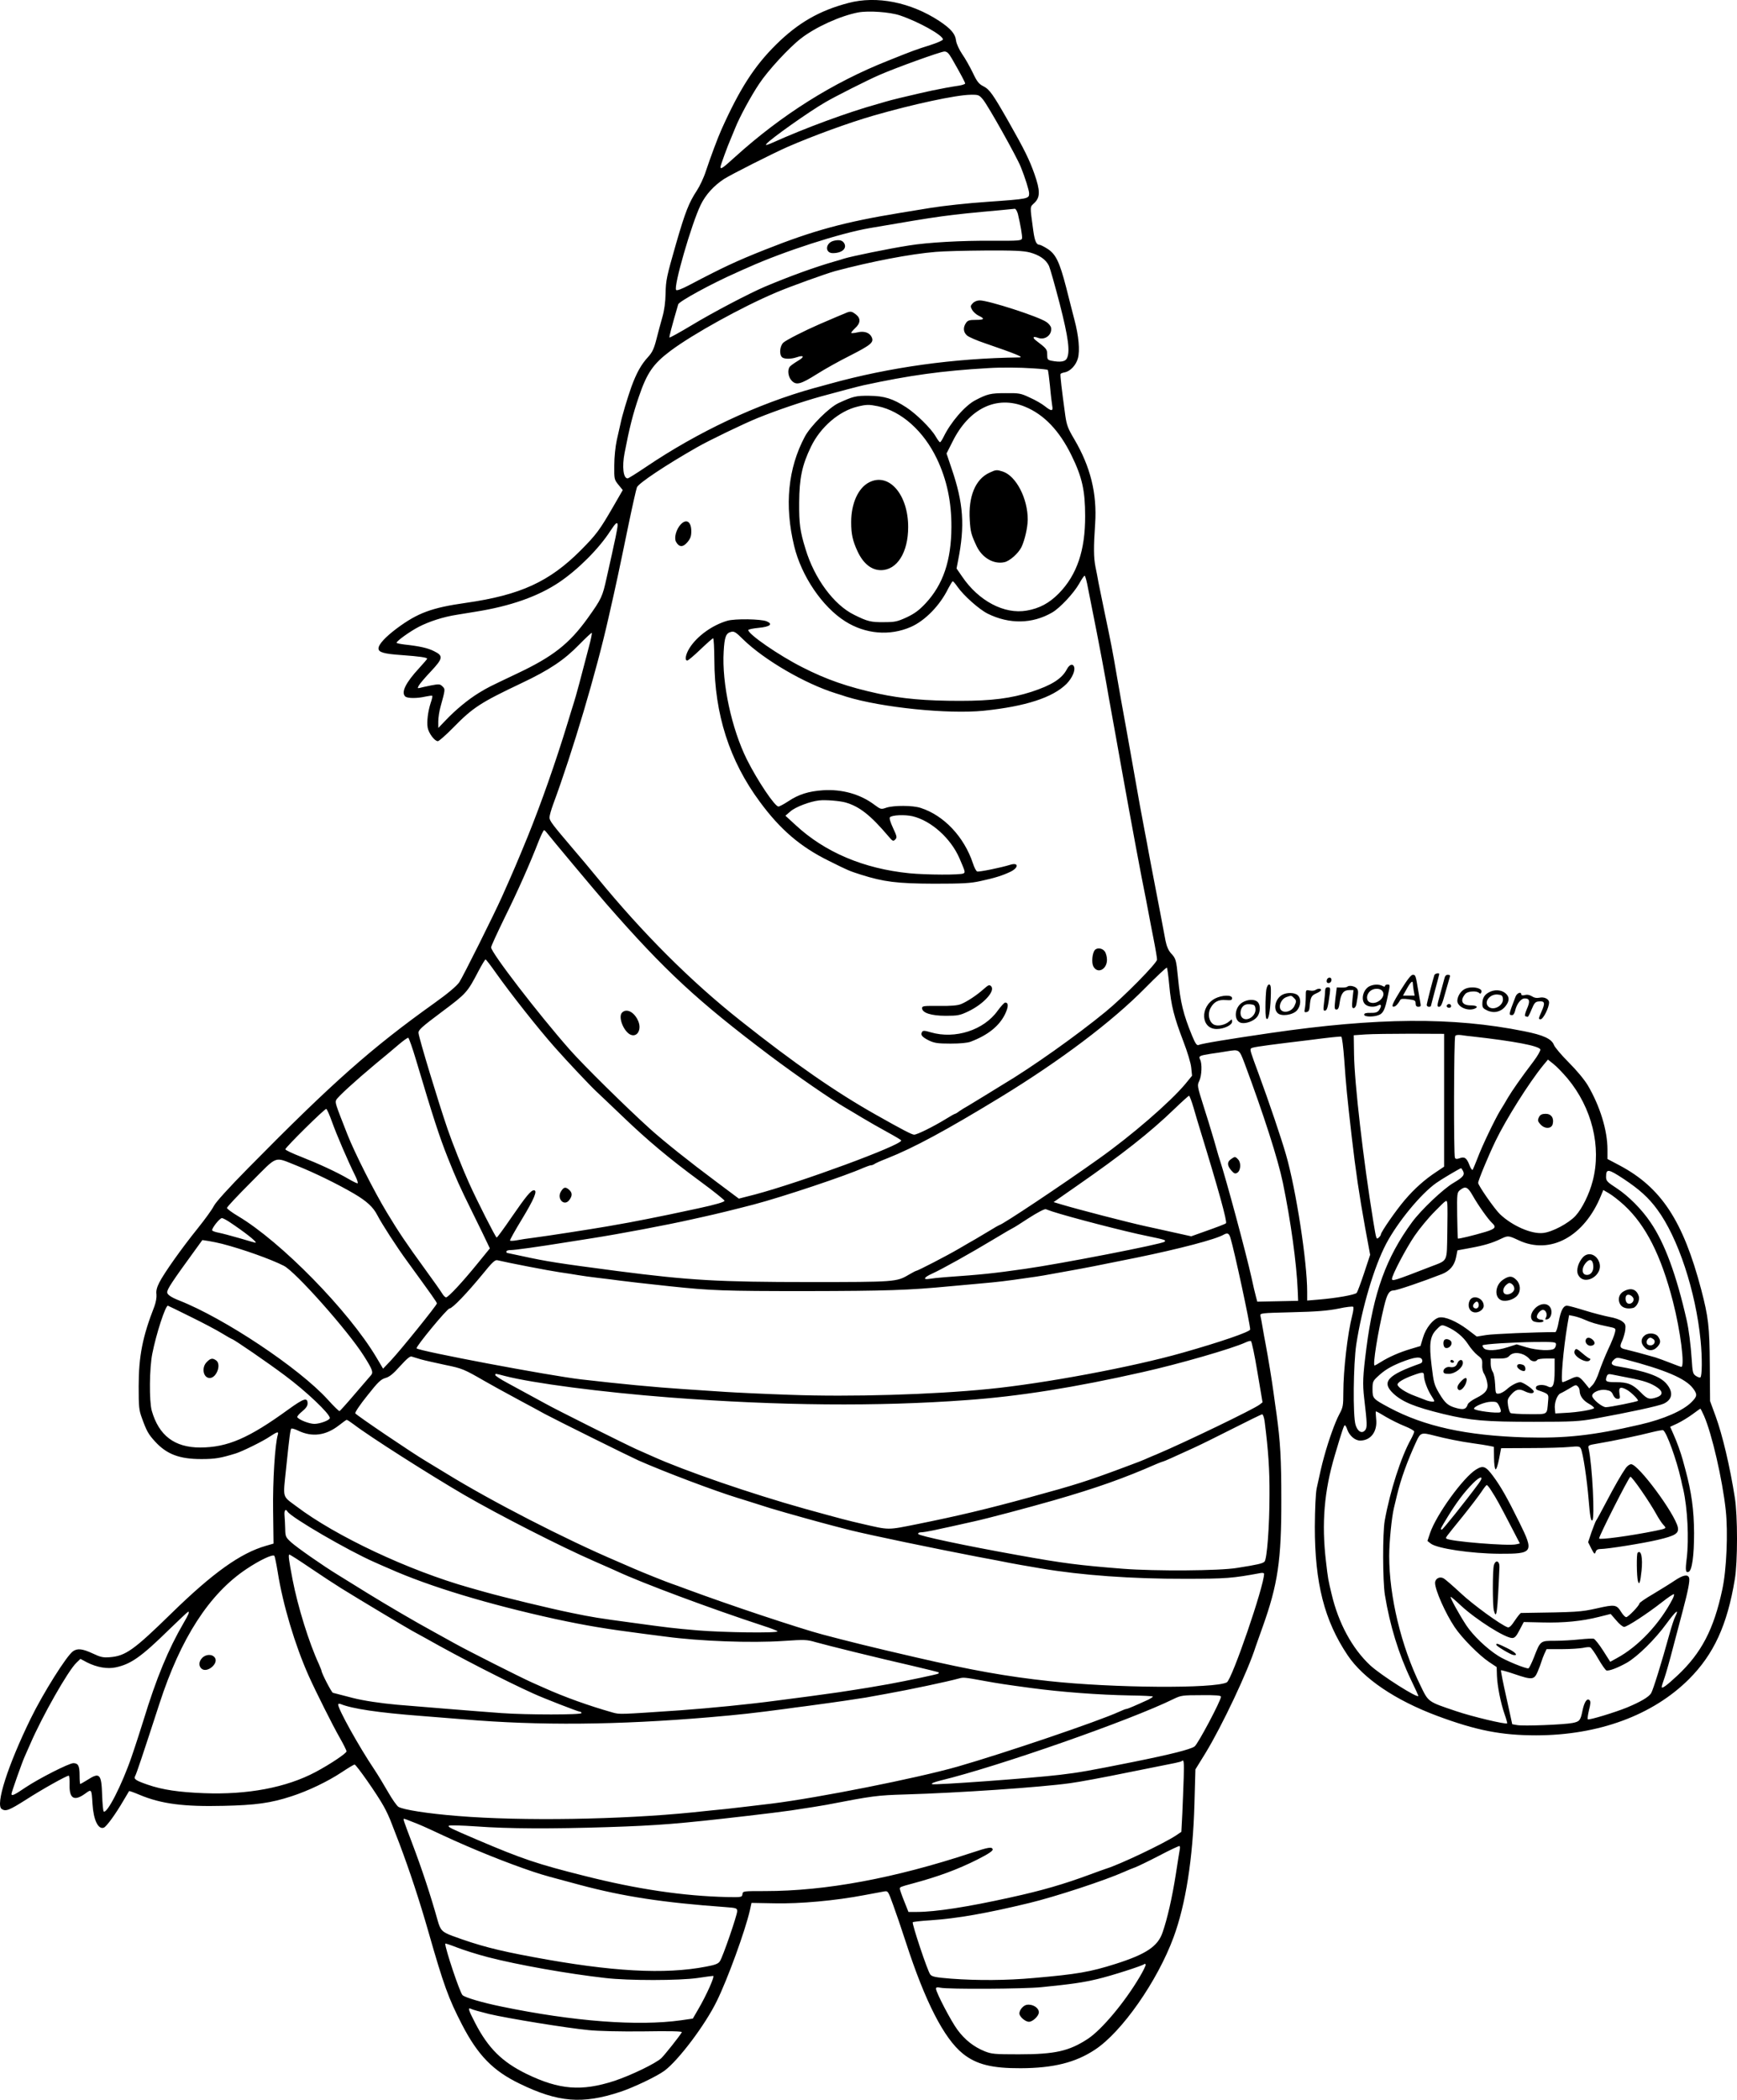 <?xml version="1.0" encoding="UTF-8"?>
<svg xmlns="http://www.w3.org/2000/svg" version="1.0" viewBox="0 0 1249.428 1510.14" preserveAspectRatio="xMidYMid meet">
  <g transform="translate(-383.75,1750.053) scale(0.1,-0.1)" fill="#000000" stroke="none">
    <path d="M9940 17479 c-208 -54 -362 -143 -519 -298 -158 -156 -263 -320 -394 -612 -25 -55 -81 -205 -112 -299 -15 -47 -45 -110 -65 -140 -57 -87 -83 -152 -149 -380 -69 -240 -74 -265 -76 -360 -1 -62 -9 -121 -23 -170 -12 -41 -31 -113 -43 -160 -17 -67 -30 -94 -59 -126 -51 -55 -84 -116 -120 -213 -30 -85 -68 -211 -80 -271 -4 -19 -16 -71 -26 -115 -10 -46 -18 -123 -18 -182 -1 -98 0 -102 30 -139 l31 -38 -68 -118 c-97 -168 -121 -201 -233 -314 -226 -227 -435 -323 -826 -379 -247 -35 -347 -72 -497 -183 -83 -62 -133 -116 -133 -145 0 -28 39 -39 169 -48 125 -9 181 -17 181 -26 0 -3 -26 -33 -57 -67 -98 -106 -131 -174 -101 -204 15 -15 87 -15 147 -1 24 5 46 8 48 5 2 -2 -2 -24 -11 -49 -20 -61 -30 -138 -22 -181 8 -40 50 -96 73 -96 8 0 58 44 111 98 142 145 197 180 492 320 199 94 306 166 412 275 49 50 90 88 92 86 3 -2 -6 -47 -20 -99 -55 -213 -96 -365 -109 -404 -7 -23 -28 -88 -45 -146 -86 -282 -190 -577 -285 -812 -74 -181 -106 -256 -186 -435 -59 -132 -283 -580 -308 -617 -20 -28 -80 -79 -178 -149 -454 -324 -733 -571 -1338 -1185 -145 -147 -237 -249 -250 -276 -11 -23 -64 -96 -117 -162 -113 -140 -240 -319 -275 -388 -17 -34 -24 -60 -20 -85 2 -22 -4 -56 -15 -86 -85 -217 -113 -358 -113 -575 0 -149 2 -171 24 -230 33 -92 47 -116 94 -167 84 -92 176 -126 332 -126 102 0 139 7 250 41 47 15 196 88 245 122 52 34 63 37 56 13 -21 -72 -37 -332 -34 -547 l3 -237 -55 -16 c-182 -52 -381 -194 -679 -485 -270 -264 -330 -307 -443 -316 -48 -4 -67 0 -124 27 -73 34 -109 38 -141 16 -46 -32 -215 -301 -305 -485 -165 -338 -255 -620 -208 -650 29 -19 54 -9 174 67 118 76 292 173 308 173 4 0 7 -29 6 -64 -3 -101 33 -122 111 -66 48 35 47 36 54 -75 7 -114 41 -184 81 -169 19 7 84 96 141 194 21 36 40 67 41 69 2 2 36 -10 76 -27 155 -65 317 -86 604 -79 230 5 340 20 489 69 120 39 260 106 361 173 45 30 87 55 92 55 12 0 164 -217 210 -301 17 -30 43 -85 57 -124 15 -38 40 -104 56 -145 73 -194 144 -408 209 -636 109 -381 143 -475 241 -665 114 -220 223 -332 414 -424 277 -135 452 -149 724 -59 97 32 264 112 318 152 101 75 294 331 377 502 78 159 202 500 237 650 l12 55 167 -3 c179 -4 437 19 645 59 61 11 124 23 140 26 30 5 30 5 66 -94 20 -54 62 -177 93 -273 138 -425 273 -689 409 -799 97 -78 210 -106 417 -105 235 1 394 41 533 133 194 127 450 494 566 809 87 236 139 565 150 957 l7 250 74 120 c118 194 304 587 360 765 5 14 27 76 49 138 110 307 136 482 135 917 0 294 -7 415 -34 613 -6 39 -15 107 -21 150 -13 97 -38 249 -59 362 -5 25 -14 74 -20 110 -6 36 -13 75 -16 86 -4 21 -1 21 229 27 177 4 256 11 332 26 54 12 102 17 106 13 4 -4 1 -32 -7 -62 -33 -128 -64 -392 -64 -554 0 -94 -2 -107 -29 -157 -30 -56 -75 -181 -109 -304 -19 -69 -28 -110 -54 -230 -7 -37 -12 -142 -13 -275 0 -404 68 -674 236 -924 112 -167 342 -323 644 -436 282 -105 462 -140 713 -140 448 1 837 144 1098 404 179 179 276 390 330 719 21 123 21 457 0 587 -35 223 -89 451 -138 585 l-40 109 -2 261 c-2 276 -10 343 -62 542 -130 493 -287 732 -585 891 l-89 47 0 68 c0 139 -54 312 -141 461 -26 43 -80 108 -138 166 -52 52 -100 109 -106 125 -17 44 -74 71 -215 99 -511 103 -1056 99 -1825 -13 -307 -45 -490 -75 -516 -86 -13 -5 -23 9 -47 67 -63 154 -84 238 -101 415 -13 132 -15 139 -51 178 -18 20 -31 50 -39 90 -24 128 -52 276 -81 425 -17 85 -34 180 -40 210 -5 30 -19 102 -30 160 -30 159 -36 191 -70 385 -17 99 -47 263 -65 365 -19 102 -48 266 -65 365 -31 181 -37 212 -91 470 -16 77 -34 165 -40 195 -5 30 -15 82 -22 115 -13 68 -14 136 -2 310 14 217 -34 410 -151 608 -45 76 -54 100 -64 170 -25 182 -38 292 -34 298 2 4 16 9 32 12 39 8 80 52 93 101 15 55 6 160 -25 276 -13 52 -41 158 -60 235 -47 181 -74 238 -134 276 -25 16 -51 29 -58 29 -22 0 -34 28 -44 101 -25 186 -26 167 9 201 41 40 41 88 0 205 -37 105 -72 176 -186 377 -114 200 -137 233 -182 256 -32 16 -46 33 -76 97 -21 43 -55 104 -77 135 -21 31 -40 73 -43 93 -6 53 -37 88 -122 145 -205 134 -449 183 -653 129z m370 -89 c136 -46 310 -143 310 -173 0 -7 -42 -25 -92 -41 -102 -32 -126 -41 -303 -112 -397 -157 -766 -390 -1100 -692 -89 -81 -105 -92 -105 -72 0 11 52 153 75 205 7 17 21 50 31 75 30 76 113 230 173 319 62 94 215 260 301 326 106 82 284 162 410 186 75 14 228 3 300 -21z m375 -312 c62 -108 95 -170 95 -178 0 -4 -19 -11 -42 -15 -56 -8 -142 -24 -198 -36 -25 -6 -63 -14 -85 -19 -81 -18 -221 -52 -245 -60 -14 -4 -43 -13 -65 -19 -206 -57 -516 -171 -749 -276 -46 -20 -56 -22 -45 -9 28 35 308 233 421 298 69 41 307 161 388 196 120 53 443 169 470 170 20 0 31 -11 55 -52z m223 -293 c38 -46 244 -414 272 -485 32 -79 60 -170 60 -190 0 -39 -3 -40 -300 -61 -137 -9 -318 -29 -405 -43 -16 -3 -115 -19 -220 -36 -402 -66 -624 -126 -974 -265 -207 -82 -305 -128 -548 -256 -54 -28 -86 -40 -92 -34 -21 21 111 478 177 613 35 72 94 137 167 185 52 33 351 184 455 230 191 83 441 174 620 226 284 82 592 148 697 150 59 1 63 -1 91 -34z m251 -822 c19 -80 33 -161 30 -177 -4 -16 -22 -18 -209 -17 -228 2 -469 -12 -605 -34 -147 -23 -414 -78 -465 -94 -14 -5 -45 -14 -70 -21 -140 -40 -322 -106 -500 -181 -113 -48 -380 -188 -528 -278 -85 -51 -156 -90 -159 -88 -3 4 13 68 63 239 6 21 242 150 417 227 26 12 66 30 90 40 251 113 659 245 870 281 525 90 546 93 942 129 50 5 95 9 102 10 7 0 16 -16 22 -36z m86 -278 c70 -19 116 -51 138 -97 8 -18 43 -141 77 -272 63 -246 76 -347 51 -394 -12 -23 -48 -28 -110 -16 -28 6 -31 10 -31 44 0 39 -4 43 -81 102 -28 22 -20 32 15 19 49 -19 102 20 94 72 -2 12 -17 31 -34 42 -59 40 -416 155 -479 155 -20 0 -39 -8 -51 -21 -17 -18 -17 -23 -4 -47 9 -15 30 -34 47 -42 47 -22 41 -30 -21 -30 -45 0 -58 -4 -70 -22 -22 -32 -20 -66 7 -90 12 -11 72 -37 132 -57 221 -76 280 -100 245 -101 -470 -6 -932 -70 -1365 -190 -44 -12 -93 -26 -110 -30 -408 -113 -836 -314 -1216 -571 -64 -43 -121 -79 -127 -79 -31 0 -41 83 -22 182 35 182 60 280 102 403 59 174 103 238 228 332 160 120 514 316 760 420 98 42 357 135 425 154 260 69 540 123 723 138 53 5 214 9 357 10 206 1 273 -2 320 -14z m27 -834 c53 -3 99 -8 102 -11 3 -3 10 -55 16 -115 5 -60 13 -124 16 -142 8 -42 -5 -42 -54 -3 -20 16 -68 44 -107 61 -65 31 -77 33 -175 32 -107 0 -131 -6 -217 -51 -75 -39 -178 -159 -229 -265 -10 -20 -21 -37 -25 -37 -4 0 -18 19 -32 43 -34 58 -140 162 -211 208 -95 62 -157 82 -266 83 -97 1 -115 -4 -220 -52 -68 -31 -202 -165 -243 -241 -122 -229 -148 -495 -77 -788 52 -215 202 -437 367 -541 145 -92 321 -107 473 -40 102 45 209 155 268 276 15 28 29 52 33 52 3 0 19 -18 34 -40 44 -63 155 -162 217 -193 156 -77 321 -74 463 8 56 32 156 139 195 208 17 31 35 57 39 57 5 0 16 -42 25 -92 10 -51 38 -194 63 -318 24 -124 53 -277 64 -340 19 -108 28 -161 48 -270 5 -25 36 -200 70 -390 66 -367 139 -761 170 -910 5 -25 14 -72 20 -105 6 -33 22 -117 36 -187 14 -70 25 -137 25 -149 0 -25 -239 -268 -370 -375 -206 -169 -531 -400 -740 -524 -25 -15 -83 -51 -130 -80 -47 -29 -101 -62 -120 -73 -19 -10 -47 -28 -62 -38 -14 -11 -28 -19 -31 -19 -3 0 -34 -17 -69 -39 -90 -55 -204 -111 -225 -111 -16 0 -80 33 -273 142 -288 162 -587 369 -975 677 -358 283 -705 630 -1033 1031 -47 58 -125 150 -172 205 -148 174 -170 202 -170 226 0 13 12 56 26 94 140 378 311 953 399 1345 59 259 70 312 144 670 28 135 55 254 60 266 13 30 208 160 431 287 85 49 338 171 437 211 138 56 318 117 458 156 99 27 275 74 305 80 328 71 564 104 895 123 92 6 229 5 327 -2z m-63 -275 c138 -56 249 -173 336 -351 76 -155 98 -253 98 -435 1 -247 -59 -424 -189 -557 -69 -70 -139 -108 -232 -124 -160 -28 -345 69 -464 245 l-40 58 11 57 c50 251 39 412 -47 663 l-36 107 43 85 c118 239 317 335 520 252z m-1057 3 c169 -35 330 -179 425 -379 71 -149 105 -309 104 -490 -1 -240 -59 -413 -186 -549 -46 -49 -78 -73 -135 -100 -68 -31 -84 -35 -165 -35 -93 -1 -118 5 -214 53 -145 71 -285 260 -349 472 -40 129 -47 182 -46 334 1 177 21 271 85 403 68 141 202 256 334 288 65 16 83 16 147 3z m-1872 -857 c0 -9 -7 -49 -15 -87 -9 -39 -20 -92 -26 -120 -6 -27 -15 -66 -19 -85 -4 -19 -13 -57 -19 -85 -30 -136 -36 -150 -136 -290 -133 -185 -250 -277 -511 -400 -214 -102 -201 -95 -274 -139 -76 -47 -164 -119 -237 -196 l-53 -55 0 47 c0 26 7 73 16 105 35 127 35 127 14 147 -17 17 -24 18 -82 7 -35 -7 -71 -15 -81 -18 -17 -4 -17 -2 -7 17 7 13 46 59 87 102 88 94 90 112 23 145 -45 23 -103 36 -212 48 -32 4 -58 9 -58 13 1 13 97 82 161 115 74 38 175 71 272 86 37 6 97 16 135 22 252 40 450 110 602 212 136 92 285 241 367 368 40 61 53 71 53 41z m-509 -2211 c21 -28 352 -424 428 -511 422 -483 655 -698 1176 -1091 199 -149 441 -316 548 -378 18 -10 69 -41 114 -68 45 -27 127 -74 182 -104 55 -30 101 -57 101 -61 1 -34 -724 -301 -1051 -388 l-117 -30 -163 122 c-192 143 -375 289 -474 378 -177 160 -478 457 -578 570 -231 262 -567 700 -567 737 0 9 45 106 99 217 93 188 180 384 246 554 16 39 32 72 36 72 3 0 13 -9 20 -19z m-369 -1004 c109 -154 308 -406 428 -541 91 -103 263 -285 302 -320 23 -22 106 -100 183 -174 177 -170 335 -303 558 -467 97 -71 176 -135 176 -140 1 -9 -64 -28 -189 -55 -192 -41 -252 -54 -360 -75 -117 -23 -152 -30 -297 -55 -122 -21 -432 -69 -518 -80 -49 -6 -109 -15 -133 -20 -23 -4 -44 -5 -46 -1 -2 3 36 72 85 152 89 147 115 209 87 209 -22 0 -56 -42 -163 -197 -54 -79 -101 -143 -105 -143 -7 0 -142 265 -200 395 -42 92 -121 291 -153 385 -67 195 -205 651 -209 690 -3 22 19 42 166 152 179 134 184 139 266 296 24 45 46 82 50 82 4 0 36 -42 72 -93z m4846 -92 c13 -146 35 -230 101 -403 29 -75 54 -157 57 -190 l6 -58 -49 -60 c-110 -131 -386 -370 -623 -538 -262 -187 -696 -476 -714 -476 -2 0 -34 -18 -71 -41 -37 -22 -82 -49 -99 -59 -17 -9 -71 -41 -121 -70 -87 -51 -298 -160 -309 -160 -3 0 -27 -13 -53 -28 -86 -51 -100 -52 -710 -52 -655 0 -865 12 -1383 79 -427 56 -510 69 -684 107 -60 13 -111 24 -113 24 -1 0 -3 5 -3 10 0 6 14 10 31 10 29 0 189 22 394 55 50 8 135 21 190 30 198 31 538 95 715 135 19 4 60 13 90 20 91 20 226 53 360 88 205 54 660 206 787 263 24 10 49 19 56 19 7 0 17 4 23 8 5 5 47 24 94 42 191 76 423 201 815 440 432 264 803 544 1040 785 83 84 153 150 156 146 3 -3 11 -60 17 -126z m1977 -828 l0 -477 -55 -37 c-84 -55 -157 -120 -228 -203 -64 -75 -172 -231 -172 -248 0 -5 -7 -15 -15 -22 -18 -15 -17 -18 -40 120 -71 437 -135 990 -138 1199 l-2 136 85 6 c47 3 193 5 325 5 l240 -1 0 -478z m205 459 c295 -33 477 -67 487 -93 3 -7 -19 -46 -49 -86 -89 -117 -153 -209 -184 -261 -16 -28 -41 -70 -57 -95 -40 -67 -130 -255 -162 -341 -16 -41 -32 -79 -35 -83 -4 -4 -15 12 -24 37 -19 49 -35 60 -71 46 -17 -6 -27 -6 -32 3 -10 15 -8 861 2 877 4 7 21 9 44 6 20 -3 56 -8 81 -10z m-923 -172 c12 -173 19 -250 54 -554 28 -242 53 -411 95 -644 l37 -200 -43 -130 c-24 -72 -48 -137 -54 -144 -13 -14 -149 -38 -273 -48 l-83 -7 0 64 c0 215 -80 734 -152 984 -34 119 -124 384 -198 585 -57 154 -63 171 -54 180 8 8 51 15 259 41 44 5 118 14 165 20 138 18 214 26 225 24 6 -1 15 -75 22 -171z m-6676 0 c121 -407 167 -548 227 -699 63 -157 81 -198 178 -395 50 -102 99 -201 108 -222 l17 -36 -88 -108 c-108 -133 -211 -244 -227 -244 -6 0 -19 12 -28 28 -9 15 -65 95 -125 177 -131 180 -189 266 -272 404 -92 152 -232 429 -284 561 -89 226 -90 230 -81 250 11 22 137 137 283 259 57 47 132 109 165 138 34 29 65 51 70 50 5 -2 31 -75 57 -163z m5958 -19 c139 -373 241 -691 276 -860 57 -275 99 -582 107 -775 l3 -75 -147 -3 -147 -3 -10 38 c-6 21 -20 81 -31 133 -41 184 -186 721 -229 850 -5 14 -14 45 -21 70 -7 25 -16 56 -20 70 -4 14 -12 41 -18 60 -5 19 -31 102 -57 184 -46 146 -47 150 -31 183 18 38 21 124 6 153 -13 25 -5 29 78 42 37 5 90 13 117 18 87 14 86 14 124 -85z m2324 -111 c175 -210 245 -491 181 -736 -24 -94 -76 -200 -124 -252 -50 -54 -167 -116 -232 -123 -84 -10 -224 52 -311 135 -39 37 -157 207 -157 225 0 18 72 192 125 302 75 155 238 415 342 543 l35 42 40 -32 c22 -17 67 -64 101 -104z m-2690 -211 c14 -49 35 -119 47 -158 132 -429 196 -662 186 -672 -6 -6 -61 -27 -180 -69 l-70 -25 -140 31 c-78 17 -161 36 -186 41 -129 28 -498 124 -604 156 l-60 18 165 115 c327 227 529 386 703 554 55 53 103 96 106 96 4 0 19 -39 33 -87z m-6198 -99 c33 -93 117 -288 166 -386 16 -32 24 -58 18 -58 -6 0 -36 15 -67 33 -82 48 -210 107 -339 158 -62 24 -113 48 -113 54 0 13 282 292 294 290 5 0 23 -41 41 -91z m-255 -316 c130 -52 296 -133 417 -204 88 -52 135 -95 164 -152 34 -65 138 -227 218 -336 180 -248 211 -291 211 -300 0 -12 -261 -336 -331 -410 l-56 -59 -48 81 c-200 336 -686 832 -995 1016 -44 26 -80 53 -80 59 0 7 78 90 173 185 197 197 162 185 327 120z m8390 -37 c16 -30 3 -46 -68 -88 -72 -42 -233 -194 -298 -283 -185 -252 -277 -505 -328 -905 -26 -203 -28 -256 -16 -360 22 -186 22 -209 8 -229 -23 -30 -55 -12 -70 37 -20 66 -16 435 5 577 41 267 129 561 215 725 83 157 250 360 361 438 33 24 161 100 178 106 1 1 7 -8 13 -18z m1156 -59 c113 -75 180 -135 242 -220 149 -201 277 -587 312 -943 12 -122 11 -257 -2 -265 -4 -3 -18 2 -32 11 -22 15 -24 25 -30 118 -7 107 -21 215 -36 282 -74 326 -158 555 -260 704 -63 94 -159 190 -244 246 -68 44 -76 53 -76 81 0 61 15 59 126 -14z m-1086 -119 c40 -71 112 -172 139 -197 34 -31 25 -43 -46 -65 -87 -26 -195 -52 -199 -48 -1 1 -4 76 -5 166 -2 160 -1 165 21 183 38 30 55 23 90 -39z m1092 -72 c154 -143 264 -360 349 -691 54 -209 87 -470 60 -470 -4 0 -39 13 -77 28 -38 15 -87 33 -109 40 -79 23 -181 50 -212 57 -44 9 -48 19 -27 63 9 20 19 55 22 77 4 36 1 45 -22 62 -14 12 -55 26 -91 32 -36 7 -115 27 -176 46 -61 19 -119 35 -130 35 -27 0 -45 -35 -60 -117 -7 -40 -18 -73 -24 -73 -142 0 -447 -13 -497 -21 l-68 -11 -67 51 c-79 59 -163 95 -204 86 -43 -10 -96 -76 -116 -145 l-18 -60 -70 -21 c-81 -24 -158 -58 -215 -94 -22 -14 -42 -25 -45 -25 -15 0 23 239 68 425 22 90 36 114 70 115 23 0 210 64 348 118 54 22 87 60 99 116 l11 54 92 17 c99 18 159 36 221 66 51 24 53 24 126 -10 228 -108 474 26 594 322 l16 39 41 -24 c23 -13 73 -52 111 -87z m-1274 -199 c-4 -212 6 -193 -119 -241 -260 -101 -279 -107 -279 -88 0 27 102 221 163 310 34 50 99 129 146 176 85 86 85 86 89 56 2 -16 2 -113 0 -213z m-2843 156 c125 -41 530 -146 685 -177 129 -27 136 -29 124 -41 -17 -17 -754 -160 -1003 -195 -231 -33 -308 -41 -576 -60 -44 -3 -95 -9 -112 -12 -50 -8 -40 11 20 38 71 32 273 145 441 246 76 46 140 83 142 83 2 0 52 31 111 70 64 41 114 67 123 64 8 -3 29 -10 45 -16z m-5920 -74 c113 -75 199 -143 192 -151 -1 -1 -53 13 -115 32 -62 18 -131 36 -152 40 -22 4 -42 11 -46 16 -7 12 53 89 70 89 6 0 29 -12 51 -26z m7203 -116 c28 -91 142 -620 142 -659 0 -17 -220 -92 -485 -167 -361 -103 -999 -222 -1395 -261 -407 -41 -995 -58 -1430 -42 -179 6 -388 16 -465 21 -77 5 -212 14 -300 20 -211 14 -453 37 -738 70 -226 26 -1163 203 -1183 223 -9 9 220 287 237 287 20 0 124 108 239 248 67 83 88 103 105 99 74 -18 375 -76 445 -86 47 -7 108 -16 135 -21 28 -5 93 -14 145 -20 52 -6 124 -15 160 -20 62 -8 148 -18 353 -40 302 -32 391 -35 982 -35 578 1 737 6 1040 35 55 5 154 14 220 20 114 10 177 17 340 41 76 10 121 18 295 50 128 23 169 31 485 95 307 63 567 131 625 165 27 15 38 10 48 -23z m-7253 -43 c147 -38 350 -110 444 -158 83 -41 462 -468 575 -647 61 -96 70 -119 53 -139 -8 -9 -60 -70 -117 -136 -56 -66 -106 -121 -110 -123 -4 -2 -43 36 -86 84 -206 226 -743 584 -1069 712 -56 22 -85 42 -85 58 0 23 34 75 203 307 l50 69 46 -7 c25 -4 69 -13 96 -20z m-226 -525 c88 -43 190 -97 227 -120 36 -22 68 -40 70 -40 11 0 261 -172 381 -262 152 -113 323 -275 323 -306 0 -15 -70 -42 -111 -42 -37 0 -111 29 -123 48 -3 5 12 23 34 41 27 22 40 40 40 57 0 47 -27 38 -138 -42 -285 -207 -437 -273 -634 -274 -185 0 -298 86 -349 265 -19 69 -17 306 4 410 28 142 94 345 112 345 2 0 75 -36 164 -80z m10025 -20 c47 -21 87 -33 169 -50 58 -12 58 -12 51 -42 -3 -17 -25 -72 -49 -122 -23 -50 -52 -122 -65 -161 -12 -38 -33 -81 -47 -95 l-24 -25 -35 43 c-41 48 -49 50 -106 22 -23 -11 -46 -20 -51 -20 -15 0 5 234 35 413 l12 69 35 -7 c19 -4 53 -15 75 -25z m-987 -52 c60 -26 116 -72 149 -123 19 -30 50 -66 69 -81 32 -24 36 -32 34 -68 -2 -24 4 -52 14 -66 8 -14 19 -42 22 -63 10 -50 -10 -77 -79 -111 -30 -15 -58 -35 -61 -46 -11 -33 -27 -40 -75 -28 -66 17 -86 34 -130 107 -36 61 -40 76 -55 200 -19 157 -12 213 37 261 33 34 36 35 75 18z m-1365 -324 l37 -219 -22 -17 c-43 -33 -532 -269 -742 -358 -11 -4 -36 -15 -55 -23 -44 -20 -75 -32 -175 -69 -265 -99 -353 -127 -680 -216 -306 -84 -522 -135 -805 -192 -225 -45 -201 -45 -405 2 -96 22 -147 35 -410 108 -383 107 -863 272 -1095 377 -30 13 -82 36 -115 51 -82 37 -575 283 -655 328 -66 36 -113 62 -272 148 -49 26 -88 52 -88 57 0 12 -1 12 67 -6 200 -52 695 -117 1188 -155 786 -60 1496 -66 2135 -19 379 27 778 91 1265 201 265 59 647 170 740 213 17 8 35 13 40 11 6 -1 27 -101 47 -222z m2148 198 c0 -10 -5 -23 -12 -30 -19 -19 -124 -14 -201 9 l-70 21 -66 -21 c-79 -25 -153 -28 -171 -6 -7 9 -11 18 -8 20 9 9 218 22 376 24 140 1 152 0 152 -17z m-233 -74 c15 -7 34 -21 41 -30 14 -20 47 -24 57 -8 3 6 33 10 66 10 l59 0 0 -88 c0 -102 -13 -132 -48 -113 -30 16 -79 14 -86 -4 -3 -10 1 -18 12 -22 81 -28 80 -28 75 -80 -9 -101 3 -93 -136 -93 -67 0 -127 4 -134 8 -6 4 -14 28 -18 53 -6 40 -4 49 20 77 34 40 58 47 97 28 38 -19 68 -21 68 -3 0 14 -76 67 -97 67 -23 0 -68 -24 -98 -52 -17 -15 -42 -29 -55 -30 -24 -3 -25 -1 -28 66 -2 40 -9 78 -17 90 -8 11 -15 37 -15 58 l0 38 58 0 c46 0 63 4 77 20 21 23 61 26 102 8z m-7932 -34 c28 -8 106 -25 175 -40 123 -25 136 -31 285 -117 47 -27 134 -75 260 -143 50 -26 126 -68 170 -92 76 -41 602 -302 675 -335 183 -81 551 -220 715 -270 28 -8 95 -30 150 -47 55 -18 114 -36 130 -40 17 -5 46 -13 65 -19 193 -55 326 -91 465 -126 150 -37 598 -130 910 -190 105 -19 210 -40 235 -45 43 -8 97 -18 228 -40 290 -49 652 -75 1032 -74 298 0 344 4 543 41 15 3 27 1 27 -5 0 -89 -231 -761 -268 -781 -88 -46 -816 -41 -1277 9 -305 33 -553 77 -960 171 -325 75 -481 114 -670 164 -170 45 -679 215 -975 325 -47 18 -96 35 -110 40 -31 10 -221 86 -275 110 -22 10 -74 32 -115 50 -376 160 -909 434 -1235 635 -60 37 -126 77 -145 88 -89 52 -502 331 -507 343 -3 7 36 65 87 128 77 98 98 117 130 126 29 8 55 29 106 86 48 53 72 73 83 68 9 -3 39 -12 66 -20z m7203 -7 c2 -10 -4 -20 -15 -23 -235 -83 -280 -132 -195 -214 66 -62 154 -98 362 -149 196 -47 300 -56 650 -56 283 0 328 3 440 23 247 45 461 91 496 108 62 30 69 83 19 142 -46 55 -147 91 -357 127 -42 7 -48 23 -20 48 17 15 23 16 76 2 291 -76 437 -138 491 -209 33 -44 32 -57 -11 -100 -62 -62 -200 -122 -369 -161 -341 -79 -536 -100 -830 -92 -422 13 -722 79 -975 214 -117 63 -120 65 -120 133 0 52 3 59 38 91 45 43 89 70 162 100 105 42 152 47 158 16z m12 -111 c0 -33 27 -105 56 -148 23 -36 23 -38 5 -38 -11 0 -30 4 -43 9 -13 5 -50 19 -83 32 -66 24 -125 63 -125 82 0 16 46 43 113 67 69 25 77 24 77 -4z m1475 -15 c107 -20 159 -38 206 -71 39 -28 37 -53 -4 -68 -54 -19 -70 -15 -117 34 -58 59 -93 74 -180 74 -73 0 -79 5 -64 45 5 12 14 15 33 11 14 -3 71 -14 126 -25z m-367 -63 c7 -7 12 -21 12 -32 1 -35 25 -68 66 -91 22 -12 38 -26 38 -31 -2 -11 -117 -31 -209 -35 l-70 -4 -3 30 c-6 45 16 105 41 115 12 5 40 21 62 34 48 29 48 29 63 14z m350 -22 c29 -15 88 -73 81 -80 -7 -7 -202 -46 -230 -46 -28 0 -99 59 -99 82 0 25 55 49 99 42 31 -5 42 -12 51 -35 8 -18 20 -29 33 -29 17 0 19 5 14 34 -8 49 4 57 51 32z m-915 -121 c10 -22 13 -36 6 -41 -18 -11 -189 11 -189 25 0 17 78 49 121 50 42 1 46 -1 62 -34z m1472 -68 c56 -128 132 -456 156 -679 17 -157 6 -426 -25 -569 -61 -286 -150 -457 -323 -619 -77 -72 -113 -98 -113 -82 0 5 9 35 21 68 11 32 38 127 59 209 22 83 53 202 70 265 41 154 54 224 47 244 -10 26 -44 19 -105 -22 -31 -21 -101 -64 -154 -96 -54 -31 -98 -62 -98 -67 0 -15 -81 -99 -95 -99 -8 0 -23 16 -35 35 -35 56 -45 58 -177 28 -118 -26 -132 -27 -545 -33 -4 0 -24 -24 -44 -54 -26 -40 -41 -53 -52 -49 -49 17 -250 163 -338 246 -56 52 -111 100 -123 106 -28 16 -61 -2 -61 -33 0 -51 75 -220 141 -318 52 -78 176 -203 248 -251 l54 -36 2 -63 c3 -75 27 -196 56 -279 12 -33 19 -62 18 -63 -10 -9 -254 49 -368 88 -205 69 -198 64 -257 186 -138 281 -224 640 -224 930 0 99 18 280 34 345 3 11 12 51 21 88 28 119 75 249 140 390 30 65 36 67 132 42 81 -21 184 -42 278 -55 44 -6 95 -14 114 -18 l34 -7 1 -79 c0 -44 6 -81 11 -83 6 -2 17 32 25 74 l15 78 210 1 c116 0 242 4 282 8 63 6 73 5 81 -11 16 -30 45 -224 57 -373 9 -112 16 -151 26 -144 19 11 0 394 -26 515 -6 25 -4 26 67 38 109 18 303 59 387 81 41 10 78 17 82 14 25 -15 96 -212 128 -354 5 -25 12 -56 16 -70 31 -138 42 -356 25 -498 -11 -86 -8 -105 14 -96 24 9 39 114 39 279 -1 165 -18 293 -63 458 -5 20 -14 52 -19 70 -14 50 -41 127 -67 184 l-23 52 52 24 c29 14 77 43 107 65 30 22 56 41 58 41 2 1 14 -23 27 -52z m-2288 -7 c36 -21 96 -51 134 -66 38 -15 69 -33 69 -39 0 -7 -11 -32 -24 -56 -71 -127 -150 -373 -188 -584 -16 -89 -15 -435 1 -535 36 -220 99 -425 187 -609 30 -62 54 -115 54 -117 0 -23 -269 148 -346 219 -130 121 -229 304 -278 512 -25 105 -26 107 -41 238 -32 272 -13 503 64 762 51 172 65 215 72 215 4 0 12 -13 17 -30 16 -45 56 -80 93 -80 77 0 126 66 115 157 -3 29 -4 53 -1 53 4 0 36 -18 72 -40z m-873 -32 c27 -212 36 -348 35 -528 0 -227 -18 -463 -36 -481 -13 -13 -51 -22 -198 -45 -126 -21 -586 -24 -820 -6 -316 25 -429 39 -755 98 -391 70 -713 139 -718 152 -2 7 6 12 20 12 13 0 55 7 93 15 39 9 93 20 120 26 28 6 66 15 85 19 19 4 58 13 85 19 88 19 383 97 575 152 305 88 500 157 737 261 24 10 45 18 48 18 5 0 76 32 220 98 44 20 170 82 280 138 110 56 205 102 211 103 6 0 14 -22 18 -51z m-6553 -21 c113 -87 544 -361 794 -507 250 -145 696 -373 942 -480 76 -33 147 -65 158 -70 180 -84 676 -269 1052 -392 56 -18 103 -36 103 -40 0 -14 -398 -8 -575 7 -175 15 -215 20 -470 55 -245 33 -283 39 -438 71 -148 30 -491 113 -622 150 -38 11 -88 25 -110 31 -439 124 -962 370 -1247 586 -102 76 -95 53 -73 267 25 242 31 284 38 291 3 3 26 -3 50 -15 100 -48 198 -35 292 38 28 22 53 40 56 40 3 1 26 -14 50 -32z m-476 -627 c26 -43 438 -282 625 -364 36 -16 83 -37 105 -46 291 -130 716 -258 1200 -364 220 -47 356 -70 635 -106 47 -6 117 -15 155 -20 246 -33 616 -47 850 -31 149 10 165 10 230 -9 85 -24 441 -112 695 -170 102 -24 187 -45 189 -47 2 -1 2 -6 -2 -9 -5 -5 -224 -51 -354 -75 -137 -24 -173 -30 -238 -40 -38 -6 -97 -15 -130 -20 -33 -5 -127 -18 -210 -29 -82 -11 -186 -24 -230 -30 -200 -27 -476 -54 -695 -70 -440 -30 -433 -30 -485 -16 -173 49 -346 111 -495 178 -25 11 -65 29 -90 40 -86 39 -455 225 -550 278 -52 29 -120 66 -150 83 -138 75 -347 198 -480 280 -80 50 -174 108 -210 130 -113 69 -297 198 -339 236 -39 36 -41 41 -42 97 -1 32 -3 76 -5 97 -3 35 8 49 21 27z m-70 -435 c37 -234 124 -525 222 -745 49 -110 178 -367 222 -443 28 -49 51 -95 51 -102 0 -14 -116 -92 -223 -149 -211 -112 -489 -164 -802 -152 -180 7 -298 24 -405 61 -87 30 -103 41 -90 63 9 16 53 147 174 519 153 472 359 791 626 969 97 65 189 108 201 95 3 -3 14 -55 24 -116z m234 29 c78 -53 179 -119 224 -147 142 -88 450 -272 507 -304 30 -17 75 -41 100 -55 244 -138 574 -307 773 -397 76 -35 324 -131 336 -131 6 0 11 -4 11 -10 0 -13 -390 -13 -575 0 -180 13 -595 47 -750 60 -122 11 -247 30 -320 49 -36 9 -111 29 -143 37 -10 3 -82 142 -82 159 0 3 -9 24 -19 48 -71 153 -151 411 -189 607 -27 141 -32 180 -23 180 5 0 72 -43 150 -96z m9800 -222 c-91 -177 -246 -343 -402 -427 l-47 -26 -51 80 c-28 44 -59 83 -68 86 -9 2 -54 0 -101 -5 -47 -5 -127 -10 -177 -10 -107 0 -105 2 -153 -122 -16 -40 -33 -74 -38 -76 -16 -5 -164 55 -217 89 -84 53 -182 147 -231 221 -51 78 -117 198 -112 204 2 2 35 -26 73 -62 109 -101 318 -234 370 -234 18 0 30 13 53 58 l30 57 134 -3 c152 -4 286 9 407 40 l84 21 40 -46 c21 -26 47 -47 57 -47 21 0 164 93 274 179 43 34 81 59 84 56 3 -3 -1 -17 -9 -33z m18 -129 c-8 -15 -27 -73 -42 -128 -53 -193 -117 -400 -131 -422 -17 -28 -78 -63 -174 -103 -86 -35 -270 -91 -281 -85 -4 3 0 32 8 66 12 47 13 63 4 72 -18 17 -38 -13 -51 -77 -14 -69 -21 -77 -71 -87 -58 -12 -357 -24 -400 -15 l-34 6 -42 192 c-24 105 -41 193 -39 196 3 2 46 -10 96 -27 129 -44 143 -42 168 17 11 26 23 58 27 72 4 14 14 40 22 58 l15 32 112 0 c61 0 128 5 150 9 21 5 44 7 52 4 7 -3 34 -40 58 -83 25 -43 51 -80 58 -83 18 -6 81 18 147 55 78 45 204 169 286 282 66 90 94 113 62 49z m-10694 20 c-4 -10 -20 -40 -36 -67 -109 -187 -195 -395 -287 -696 -18 -58 -56 -177 -86 -264 -69 -201 -178 -415 -201 -393 -4 5 -9 59 -11 120 -5 150 -18 163 -105 107 -26 -16 -50 -30 -52 -30 -3 0 -5 28 -5 63 0 67 -10 87 -45 87 -31 0 -247 -110 -343 -174 -81 -55 -102 -65 -102 -47 0 11 76 226 94 266 7 17 26 59 42 95 85 197 271 525 331 582 l29 28 47 -25 c71 -36 147 -49 207 -36 109 23 184 76 383 271 73 71 135 129 139 130 4 0 4 -8 1 -17z m5727 -482 c99 -18 152 -26 330 -50 223 -30 493 -50 717 -54 90 -1 163 -5 163 -8 0 -4 -15 -13 -32 -22 -98 -45 -150 -67 -158 -67 -5 0 -29 -9 -52 -20 -153 -70 -826 -298 -1163 -395 -295 -84 -1000 -224 -1337 -266 -43 -5 -115 -14 -160 -19 -46 -6 -123 -14 -173 -20 -49 -5 -155 -15 -235 -24 -514 -52 -1229 -64 -1690 -26 -214 17 -393 45 -427 66 -11 7 -45 55 -74 106 -29 51 -74 125 -100 164 -109 162 -259 432 -259 465 0 7 7 8 18 4 83 -34 272 -62 572 -85 74 -6 215 -17 314 -25 541 -46 1104 -41 1766 15 222 19 318 30 545 60 41 6 109 15 150 20 140 19 220 30 280 39 33 5 80 12 105 16 25 3 65 10 90 15 25 5 72 13 105 19 162 29 437 87 520 110 33 9 37 9 185 -18z m1700 -113 c0 -28 -166 -341 -190 -358 -30 -21 -167 -56 -440 -111 -325 -65 -387 -76 -530 -93 -210 -25 -903 -75 -918 -67 -9 5 13 14 60 26 410 99 1368 434 1678 587 52 25 63 27 198 27 105 1 142 -2 142 -11z m-268 -580 c-2 -68 -7 -184 -10 -258 l-7 -134 -40 -27 c-92 -60 -403 -208 -504 -239 -14 -5 -64 -22 -111 -40 -189 -70 -346 -116 -575 -166 -306 -68 -539 -104 -671 -104 l-62 0 -31 78 c-17 42 -31 82 -31 89 0 12 4 14 90 37 186 50 325 101 468 173 79 40 112 62 110 73 -5 20 -30 16 -153 -25 -554 -183 -1048 -275 -1485 -275 -157 0 -159 0 -162 -22 -3 -22 -6 -23 -108 -21 -317 7 -653 57 -1031 153 -335 84 -445 121 -764 257 -199 85 -218 94 -209 103 5 5 95 2 199 -5 227 -17 543 -18 945 -5 364 12 505 23 1005 81 131 15 241 29 313 39 137 21 209 32 252 40 336 65 367 69 570 75 379 11 968 51 1185 81 61 8 245 42 410 76 165 33 320 64 344 69 24 5 47 11 49 14 15 14 17 -5 14 -117z m-5551 -319 c55 -21 81 -32 222 -98 217 -101 462 -199 650 -262 78 -26 127 -39 337 -95 315 -84 599 -127 1043 -159 82 -6 87 -8 87 -30 0 -28 -103 -328 -124 -359 -11 -18 -33 -27 -98 -39 -298 -58 -682 -37 -1248 69 -259 48 -389 82 -579 152 -73 27 -86 41 -105 109 -51 182 -112 368 -188 568 -57 150 -62 165 -55 165 4 0 30 -9 58 -21z m5523 -197 c-2 -9 -15 -91 -29 -182 -27 -171 -61 -319 -95 -417 -34 -101 -119 -157 -339 -227 -183 -58 -277 -74 -586 -101 -198 -18 -408 -19 -596 -5 -112 9 -137 14 -150 30 -19 22 -134 368 -126 376 3 3 61 10 129 14 191 13 402 50 708 124 190 46 544 162 685 225 22 10 56 24 76 31 19 7 98 45 175 85 76 40 142 71 146 69 3 -2 4 -12 2 -22z m-4978 -777 c216 -56 578 -120 844 -150 169 -20 537 -19 666 0 54 8 104 15 111 15 14 0 -47 -137 -106 -238 l-40 -69 -83 -12 c-311 -44 -775 -9 -1296 99 -136 28 -262 65 -278 82 -19 19 -124 332 -124 370 0 3 37 -9 83 -27 46 -18 146 -50 223 -70z m4687 -146 c-108 -182 -272 -377 -371 -442 -135 -88 -235 -111 -497 -111 -174 0 -195 2 -245 22 -79 32 -143 83 -196 155 -46 62 -154 269 -154 295 0 10 8 12 32 7 54 -12 605 -9 728 4 218 22 295 33 400 58 99 23 326 96 339 108 3 4 7 2 9 -4 2 -6 -18 -47 -45 -92z m-4678 -263 c136 -32 560 -101 717 -116 69 -7 229 -11 396 -9 185 3 278 1 274 -6 -17 -30 -124 -164 -148 -187 -41 -38 -217 -123 -337 -163 -237 -77 -397 -64 -632 50 -176 86 -276 185 -370 367 -49 95 -55 114 -27 100 9 -5 67 -21 127 -36z M9832 15768 c-58 -16 -62 -88 -4 -88 64 0 102 32 83 69 -13 24 -38 30 -79 19z M9930 15253 c-15 -6 -120 -50 -200 -85 -108 -47 -237 -113 -257 -131 -26 -23 -32 -84 -11 -105 15 -15 65 -15 106 -1 53 18 59 4 10 -25 -25 -15 -52 -34 -59 -42 -19 -23 -13 -74 13 -101 33 -35 64 -27 183 48 55 35 161 94 235 131 151 77 175 96 158 133 -15 33 -54 47 -103 35 -22 -5 -42 -7 -44 -4 -3 2 10 18 27 34 40 36 42 71 6 99 -27 21 -37 24 -64 14z M8733 13728 c-32 -36 -48 -95 -33 -124 22 -40 50 -41 82 -3 22 26 28 44 28 79 0 70 -36 92 -77 48z M9069 13036 c-107 -31 -216 -109 -271 -195 -29 -46 -37 -91 -17 -91 7 0 49 36 95 80 46 44 87 80 91 80 5 0 8 -71 9 -158 1 -387 109 -724 327 -1018 147 -200 292 -324 497 -425 143 -71 143 -71 230 -99 165 -52 260 -64 525 -65 208 0 264 3 335 19 104 22 162 41 218 68 59 30 56 68 -4 49 -68 -21 -225 -53 -238 -48 -7 3 -21 29 -30 58 -63 190 -208 345 -376 399 -57 19 -192 19 -246 2 -40 -14 -41 -13 -90 23 -101 75 -232 111 -367 102 -103 -7 -176 -30 -249 -79 -32 -21 -64 -38 -71 -38 -26 0 -151 186 -227 338 -110 221 -181 551 -167 777 6 105 16 132 53 141 22 6 35 -2 87 -54 152 -148 443 -318 667 -388 25 -8 59 -18 75 -24 253 -78 731 -127 989 -101 299 31 495 94 595 193 40 41 65 96 54 124 -9 24 -33 16 -51 -18 -36 -69 -109 -115 -255 -163 -147 -47 -285 -65 -513 -65 -249 0 -418 15 -589 52 -220 48 -373 101 -547 190 -168 85 -388 237 -388 267 0 5 33 12 74 16 83 8 106 27 58 47 -40 17 -228 20 -283 4z m851 -1307 c100 -29 179 -91 308 -243 30 -36 35 -38 49 -23 14 14 13 21 -16 83 -20 43 -28 71 -22 77 16 16 106 20 163 7 133 -32 273 -157 336 -300 43 -100 44 -103 30 -111 -18 -12 -266 -11 -389 1 -329 33 -608 151 -819 347 l-73 67 36 31 c36 32 142 72 207 79 47 5 147 -3 190 -15z M11712 10667 c-18 -22 -24 -90 -10 -117 30 -56 98 -22 98 48 0 21 -7 48 -16 60 -17 24 -56 29 -72 9z M10914 10388 c-50 -45 -120 -91 -164 -109 -24 -10 -72 -14 -157 -13 -111 1 -123 0 -123 -16 0 -34 66 -55 170 -55 86 0 102 3 161 31 112 53 199 149 165 182 -12 12 -19 9 -52 -20z M11014 10232 c-99 -140 -306 -207 -481 -156 -44 13 -57 14 -63 3 -13 -21 -1 -36 48 -61 40 -19 63 -23 157 -23 69 0 123 5 145 14 124 47 204 112 246 196 26 54 27 85 2 85 -7 0 -31 -27 -54 -58z M10955 14101 c-101 -46 -153 -170 -142 -341 5 -84 10 -104 50 -189 40 -82 121 -130 198 -114 38 7 102 64 124 109 24 51 44 139 45 196 1 152 -83 315 -179 347 -44 14 -49 14 -96 -8z M10090 14032 c-79 -40 -130 -151 -130 -287 0 -86 11 -135 46 -210 41 -88 100 -135 168 -135 116 0 196 127 196 310 0 234 -138 394 -280 322z M8312 10218 c-28 -28 5 -122 52 -154 50 -32 91 24 66 89 -27 67 -84 99 -118 65z M7874 8934 c-36 -54 23 -115 60 -62 21 29 20 51 -2 71 -26 23 -39 21 -58 -9z M12692 9164 c-29 -20 -28 -46 2 -81 20 -23 28 -26 43 -17 25 15 29 71 7 95 -21 23 -24 23 -52 3z M14910 9471 c-14 -27 -13 -34 10 -59 30 -32 78 -30 86 4 11 43 -10 74 -50 74 -25 0 -38 -6 -46 -19z M15223 8458 c-33 -37 -49 -92 -35 -123 41 -90 186 -8 153 87 -21 59 -80 77 -118 36z m75 -59 c4 -42 -19 -72 -52 -67 -30 4 -33 47 -5 82 29 37 53 31 57 -15z M14649 8297 c-58 -39 -65 -127 -12 -148 33 -12 91 5 115 35 26 31 23 82 -7 111 -30 31 -53 31 -96 2z m81 -65 c0 -25 -39 -48 -64 -39 -23 9 -20 43 5 66 18 16 25 18 40 8 11 -7 19 -22 19 -35z M15518 8214 c-35 -18 -46 -59 -27 -93 15 -27 52 -37 94 -27 26 7 50 56 40 85 -16 50 -56 63 -107 35z m66 -46 c14 -22 -12 -52 -37 -42 -17 6 -23 44 -10 58 11 11 35 3 47 -16z M14408 8145 c-17 -39 0 -79 36 -83 31 -4 66 21 66 47 0 57 -80 85 -102 36z m64 -17 c7 -19 -2 -38 -17 -38 -21 0 -28 19 -15 35 15 18 26 19 32 3z M14879 8091 c-30 -31 -38 -68 -17 -89 14 -14 78 -16 78 -2 0 6 -9 10 -20 10 -11 0 -23 7 -27 15 -6 18 23 55 43 55 21 0 34 -33 22 -54 -8 -15 -7 -17 8 -14 27 5 41 52 24 83 -20 37 -72 35 -111 -4z M15669 7897 c-28 -21 -31 -52 -8 -80 26 -34 67 -36 97 -4 26 28 27 45 6 75 -17 25 -68 30 -95 9z m59 -26 c23 -14 10 -46 -18 -46 -16 0 -26 6 -28 19 -3 16 12 36 28 36 3 0 11 -4 18 -9z M5325 7705 c-40 -39 -26 -115 21 -115 49 0 85 97 47 126 -26 19 -41 17 -68 -11z M15244 7865 c-8 -21 15 -47 39 -43 27 4 32 22 12 42 -21 20 -44 21 -51 1z M15163 7783 c-14 -36 92 -96 112 -63 3 6 2 10 -3 10 -4 0 -27 16 -49 35 -47 40 -51 41 -60 18z M14227 7864 c-12 -13 -8 -52 7 -57 21 -8 49 16 44 39 -3 19 -38 31 -51 18z M14270 7710 c0 -5 7 -10 16 -10 8 0 12 5 9 10 -3 6 -10 10 -16 10 -5 0 -9 -4 -9 -10z M14320 7695 c-8 -22 -26 -31 -54 -26 -21 4 -46 -12 -46 -30 0 -15 7 -19 39 -19 45 0 101 44 101 79 0 29 -28 27 -40 -4z M14345 7564 c-27 -29 -31 -49 -14 -60 15 -9 46 25 54 59 9 35 -8 36 -40 1z M14750 7675 c0 -14 29 -35 49 -35 17 0 13 37 -5 44 -26 10 -44 7 -44 -9z M15532 6943 c-31 -44 -80 -129 -145 -253 -33 -63 -64 -120 -69 -126 -4 -6 -19 -44 -33 -83 l-24 -72 23 -46 c21 -41 25 -43 31 -24 4 14 15 21 33 21 52 0 308 41 414 66 128 30 153 47 144 91 -22 99 -284 453 -336 453 -10 0 -27 -12 -38 -27z m114 -166 c39 -56 85 -129 103 -162 18 -33 42 -70 54 -82 23 -25 23 -25 -58 -42 -177 -36 -405 -67 -405 -55 -1 18 215 444 225 444 6 0 42 -46 81 -103z M14455 6932 c-92 -57 -285 -323 -331 -457 l-19 -57 23 -18 c44 -36 291 -73 497 -74 241 -1 248 10 141 226 -88 178 -132 256 -189 333 -53 71 -71 78 -122 47z m19 -100 c-99 -134 -258 -332 -265 -332 -14 0 -12 3 42 92 63 103 120 179 182 241 54 55 82 55 41 -1z m91 -53 c37 -57 58 -96 136 -246 l69 -133 -26 -6 c-54 -14 -482 21 -502 41 -8 7 -12 1 117 160 57 71 117 150 135 177 17 26 34 48 38 48 4 0 19 -18 33 -41z M15617 6333 c-9 -8 -7 -170 2 -203 9 -34 17 -13 26 73 10 94 -3 155 -28 130z M14583 6243 c-10 -37 -10 -290 0 -325 19 -71 26 -18 40 312 2 45 -28 56 -40 13z M5291 5576 c-26 -27 -25 -63 1 -80 41 -25 117 41 92 81 -18 29 -66 28 -93 -1z M14600 5672 c0 -10 99 -69 122 -74 40 -7 17 20 -43 49 -69 34 -79 37 -79 25z M11223 3082 c-25 -4 -53 -37 -53 -62 0 -23 42 -60 69 -60 27 0 71 42 71 68 0 33 -45 61 -87 54z M14155 10488 c-10 -29 -55 -204 -55 -215 0 -7 7 -13 15 -13 8 0 15 2 15 5 0 2 14 54 30 115 17 61 30 113 30 115 0 11 -31 4 -35 -7z M13912 10378 c-53 -86 -66 -114 -54 -117 14 -3 31 12 51 47 5 10 21 11 59 6 46 -6 52 -9 52 -30 0 -17 6 -24 20 -24 16 0 19 5 15 23 -2 12 -9 51 -15 87 -19 115 -20 120 -40 120 -13 0 -40 -35 -88 -112z m88 50 c0 -7 3 -30 6 -50 l7 -38 -42 0 -42 0 28 50 c27 49 43 62 43 38z M14227 10463 c-4 -16 -18 -67 -31 -115 -23 -82 -23 -88 -7 -88 14 0 23 21 44 99 15 54 30 106 33 115 4 11 0 16 -14 16 -13 0 -21 -9 -25 -27z M13387 10463 c-4 -3 -7 -12 -7 -20 0 -17 26 -17 33 1 8 21 -11 35 -26 19z M12946 10383 c-3 -21 -6 -78 -6 -126 0 -67 3 -88 13 -85 13 5 24 83 26 186 1 46 -2 62 -13 62 -8 0 -16 -15 -20 -37z M13694 10410 c-51 -20 -72 -101 -36 -133 21 -19 64 -22 93 -7 24 13 26 -6 5 -36 -11 -14 -26 -19 -60 -18 -32 1 -46 -3 -46 -13 0 -16 65 -18 104 -3 33 12 46 39 66 138 17 79 17 82 -1 82 -11 0 -19 -5 -19 -10 0 -7 -6 -7 -19 0 -23 12 -58 12 -87 0z m86 -36 c33 -38 -35 -103 -87 -83 -29 11 -30 52 -3 79 24 24 72 26 90 4z M13527 10403 c-4 -3 -22 -6 -41 -5 l-33 1 -10 -79 c-8 -72 -7 -80 8 -80 12 0 18 13 23 52 9 63 28 88 69 88 l30 0 -7 -65 c-5 -53 -4 -65 8 -65 8 0 17 12 20 28 16 89 16 100 1 116 -17 16 -56 22 -68 9z M13369 10373 c0 -16 -4 -54 -8 -86 -6 -49 -5 -57 8 -55 15 3 21 26 34 126 4 36 3 42 -14 42 -14 0 -19 -7 -20 -27z M14371 10386 c-28 -15 -50 -52 -51 -83 0 -43 73 -77 124 -57 30 12 16 24 -29 24 -62 0 -78 35 -37 83 17 19 81 24 99 6 7 -7 12 -6 16 6 13 31 -76 47 -122 21z M13300 10381 c-8 -6 -27 -7 -42 -4 -28 5 -28 5 -28 -44 0 -28 -3 -65 -6 -83 -6 -28 -4 -32 12 -28 14 2 20 13 22 38 5 67 12 81 47 96 19 8 35 19 35 24 0 12 -20 13 -40 1z M14548 10364 c-34 -18 -48 -43 -48 -84 0 -25 6 -33 34 -46 47 -23 98 -12 130 27 33 39 33 72 0 98 -31 24 -78 26 -116 5z m100 -46 c6 -52 -75 -93 -108 -53 -28 34 16 87 69 83 31 -3 36 -7 39 -30z M13061 10346 c-48 -26 -67 -99 -34 -131 26 -27 110 -15 140 19 28 33 31 86 5 109 -22 20 -78 21 -111 3z m83 -22 c19 -18 20 -25 5 -57 -21 -47 -91 -59 -104 -18 -8 28 14 69 44 80 36 13 38 13 55 -5z M14739 10333 c-51 -133 -51 -133 -23 -133 7 0 15 13 19 28 11 51 42 92 70 92 36 0 40 -21 15 -77 -12 -28 -17 -49 -11 -51 6 -2 13 -4 17 -5 3 -1 16 23 28 53 19 46 27 56 50 58 45 5 50 -9 22 -72 -23 -52 -23 -56 -7 -56 19 0 61 84 61 121 0 25 -35 42 -70 34 -19 -4 -37 -1 -53 10 -16 10 -34 14 -51 9 -16 -4 -26 -2 -26 5 0 22 -31 10 -41 -16z M12577 10319 c-110 -58 -102 -219 12 -219 53 0 111 28 111 53 0 19 -1 19 -19 3 -32 -29 -89 -40 -116 -22 -32 21 -42 74 -21 115 24 46 58 64 111 59 38 -3 45 0 45 14 0 25 -73 23 -123 -3z M12774 10291 c-59 -36 -64 -133 -9 -147 34 -8 91 13 115 43 24 31 26 85 4 107 -21 22 -72 20 -110 -3z m94 -45 c6 -52 -62 -98 -96 -64 -17 17 -15 58 5 80 12 13 28 18 52 16 31 -3 36 -7 39 -32z M14245 10271 c-7 -12 12 -24 25 -16 11 7 4 25 -10 25 -5 0 -11 -4 -15 -9z"></path>
  </g>
</svg>

